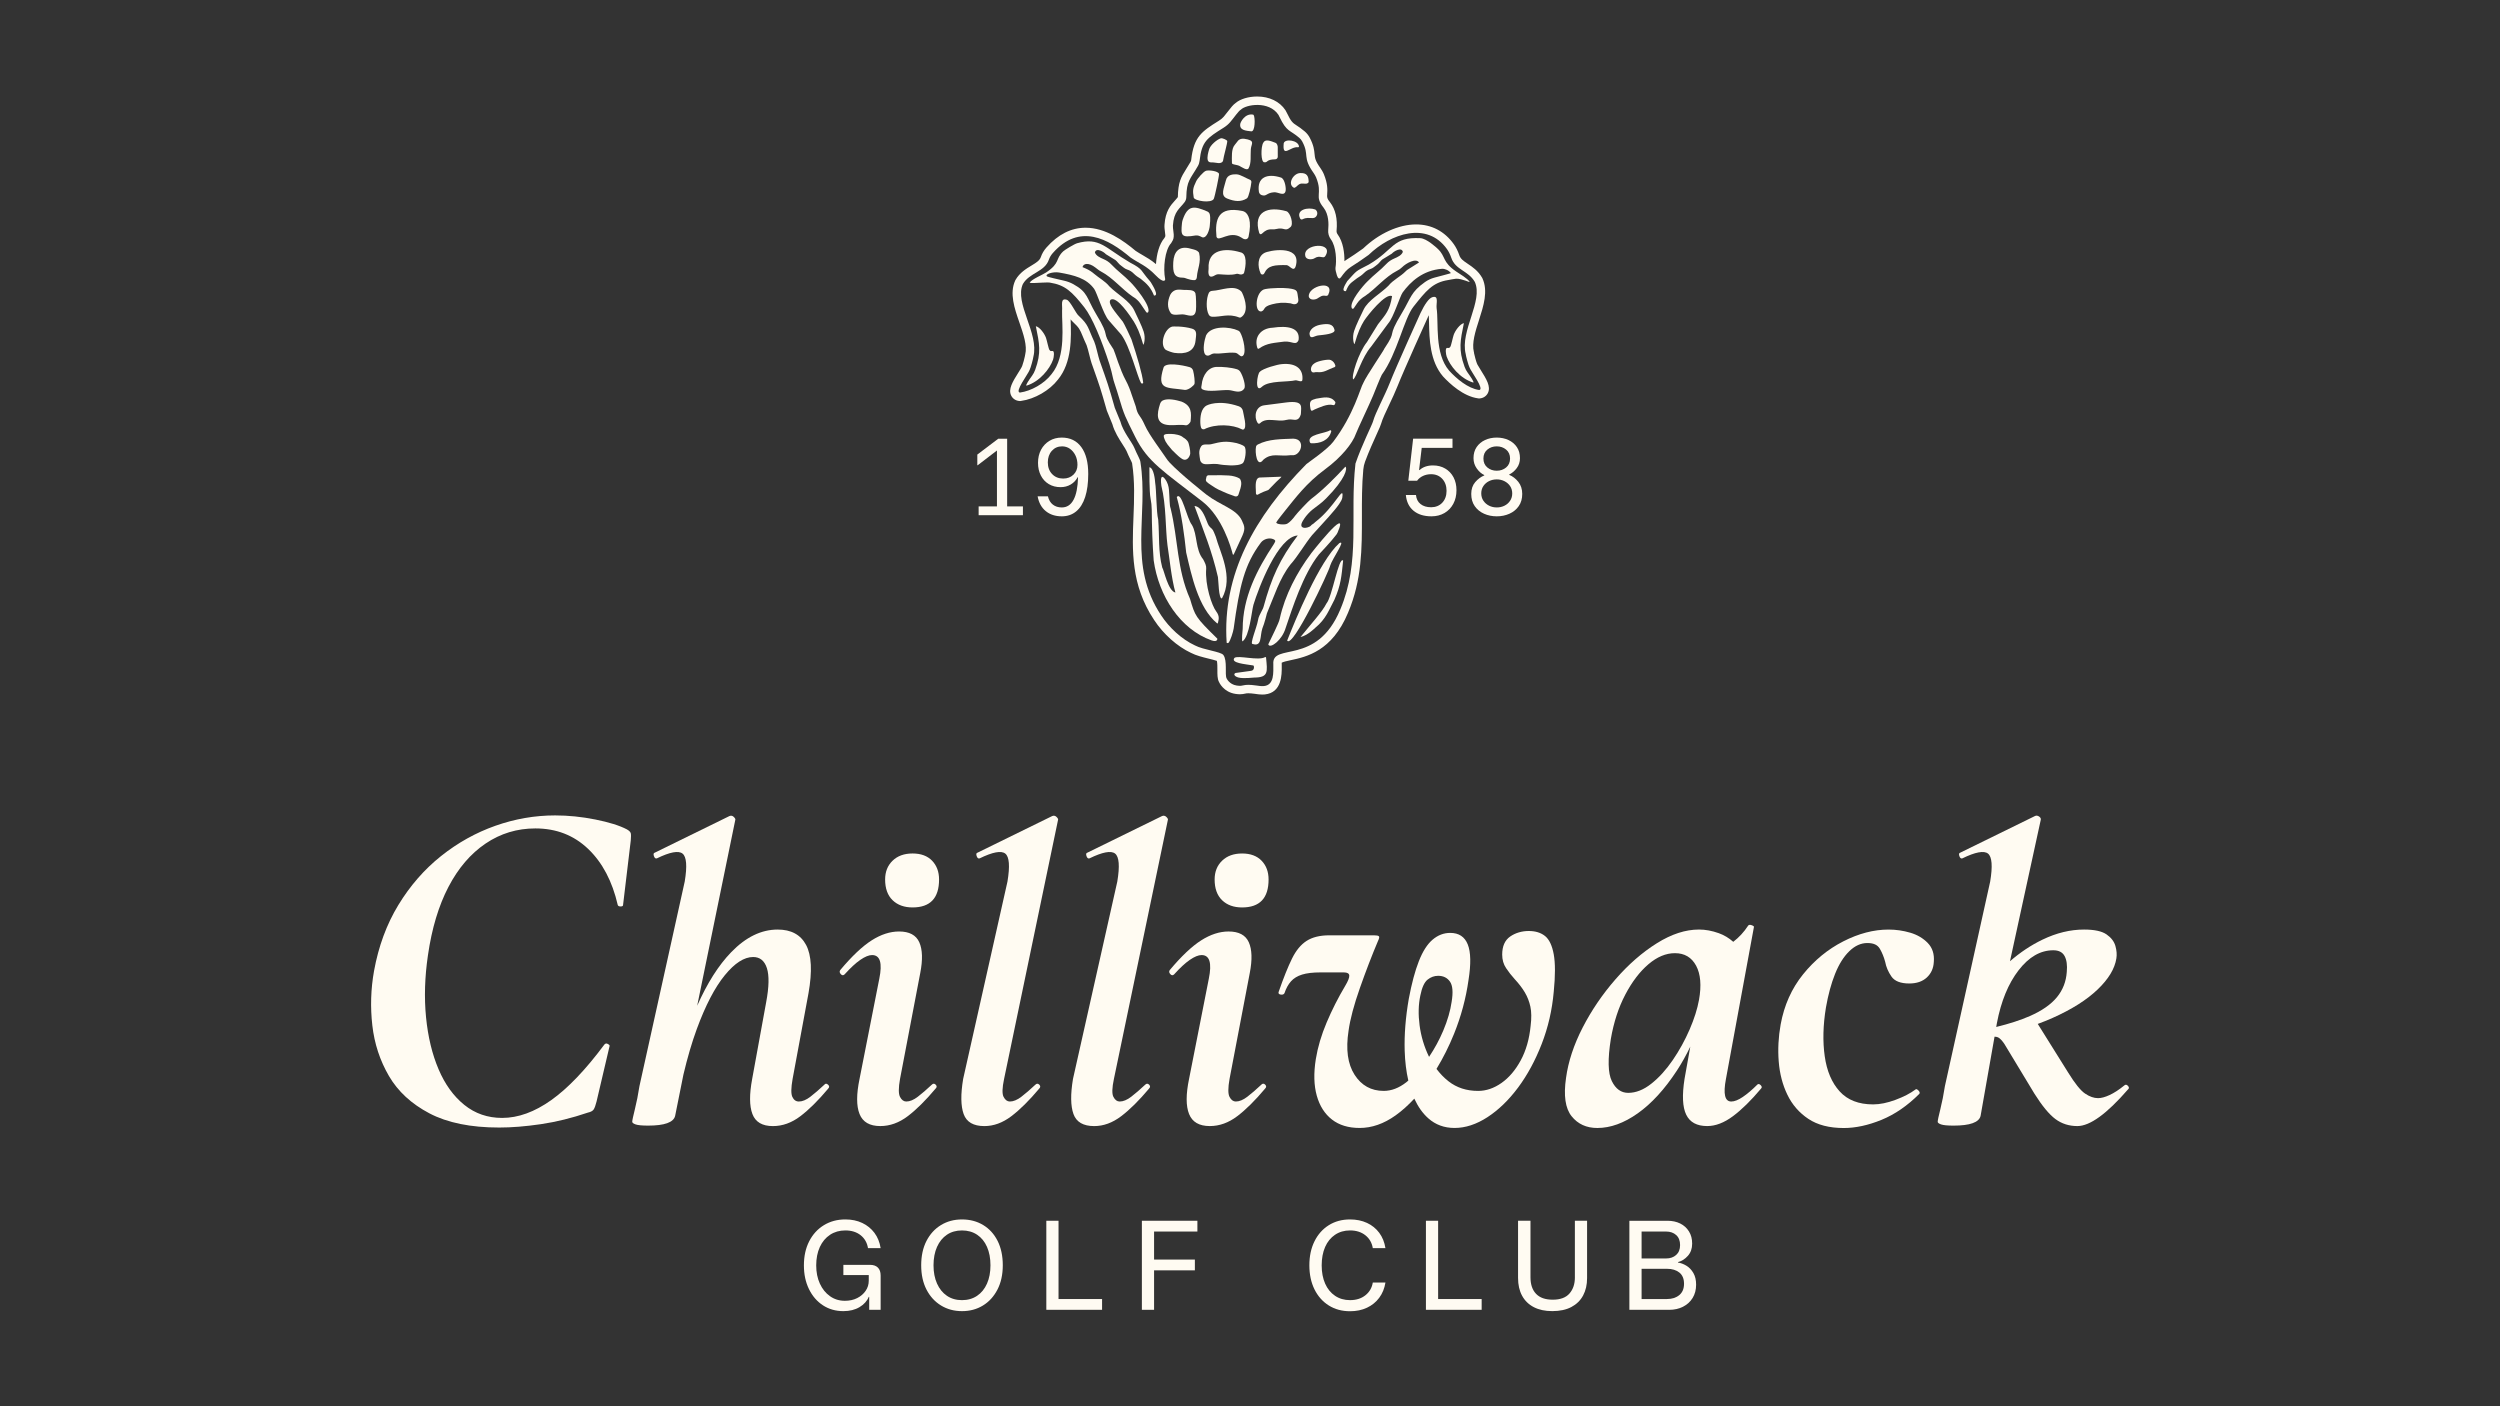 <?xml version="1.0" encoding="UTF-8" standalone="no"?> <svg xmlns:inkscape="http://www.inkscape.org/namespaces/inkscape" xmlns:sodipodi="http://sodipodi.sourceforge.net/DTD/sodipodi-0.dtd" xmlns="http://www.w3.org/2000/svg" xmlns:svg="http://www.w3.org/2000/svg" id="Layer_1" data-name="Layer 1" viewBox="0 0 1920 1080" version="1.1" sodipodi:docname="Chilliwack-full-logo-1958-ivory.svg" inkscape:version="1.3.2 (091e20e, 2023-11-25, custom)"><rect x="0" y="0" width="1920" height="1080" fill="#333333" stroke="none"/><defs id="defs18"></defs><g id="g13" style="fill:#fffbf2;fill-opacity:1"><path d="M481.46,636.96c-5.68-2.96-13.75-5.48-24.23-7.58-10.49-2.09-20.78-3.14-30.89-3.14-15.54,0-30.83,2.65-45.87,7.95-15.05,5.31-28.98,13.08-41.8,23.31-12.82,10.24-23.74,22.75-32.74,37.55-9,14.8-15.23,31.69-18.68,50.68-2.47,13.81-2.9,27.75-1.3,41.8,1.6,14.06,5.86,27.01,12.76,38.84,6.9,11.84,17.26,21.4,31.07,28.67,13.81,7.27,31.69,10.91,53.64,10.91,9.62,0,20.28-.87,32-2.59,11.71-1.73,23.73-4.68,36.07-8.88,2.22-.49,3.7-1.29,4.44-2.4.74-1.11,1.48-3.14,2.22-6.1l9.99-42.54c.24-.49-.19-1.05-1.29-1.67-1.11-.61-2.04-.43-2.78.56-14.31,19.24-27.87,33.42-40.69,42.54-12.83,9.13-25.4,13.69-37.73,13.69-11.1,0-20.78-3.33-29.04-9.99-8.27-6.66-14.86-15.78-19.79-27.38-4.94-11.59-8.14-24.91-9.62-39.95-1.48-15.04-.99-30.95,1.48-47.72,2.96-20.47,8.2-37.92,15.72-52.35,7.52-14.43,17.02-25.52,28.49-33.29,11.47-7.77,24.23-11.65,38.29-11.65,16.03,0,29.53,5.24,40.51,15.72,10.97,10.49,18.55,24.85,22.75,43.1.24.74.98,1.11,2.22,1.11s1.85-.37,1.85-1.11l5.92-49.57c.24-2.71.24-4.56,0-5.55-.25-.98-1.24-1.97-2.96-2.96Z" id="path2" style="fill:#fffbf2;fill-opacity:1"></path><path d="M636.1,835.98c.98-.98.93-1.97-.18-2.96-1.11-.98-2.03-.98-2.78,0-3.95,3.7-7.53,6.79-10.73,9.25-3.21,2.47-6.17,3.7-8.88,3.7-2.22,0-3.88-1.17-4.99-3.52-1.11-2.34-1.05-6.96.19-13.87l12.21-65.85c2.96-16.77,2.34-29.1-1.85-36.99-4.2-7.89-11.47-11.84-21.83-11.84-12.58,0-24.48,5.8-35.7,17.39-9.73,10.05-18.43,23.77-26.12,41.14l29.27-142.76c.24-.49-.13-1.23-1.11-2.22-.99-.98-2.1-1.23-3.33-.74l-57.34,28.12c-.99.25-1.24,1.11-.74,2.59.49,1.48,1.23,2.1,2.22,1.85,10.11-4.93,16.7-6.16,19.79-3.7,3.08,2.47,3.64,9.62,1.67,21.46l-34.77,157.11c-.99,6.42-2.16,12.34-3.51,17.76-1.36,5.43-2.03,8.64-2.03,9.62,0,.74.86,1.42,2.59,2.03,1.72.61,4.93.92,9.62.92,12.58,0,19.48-2.47,20.72-7.4l6.38-31.78c3.07-12.98,6.48-24.68,10.27-34.99,6.66-18.13,13.81-31.87,21.46-41.25,7.64-9.37,14.92-14.06,21.83-14.06,5.18,0,8.69,2.84,10.54,8.51,1.85,5.68,1.67,14.43-.56,26.27l-10.73,58.82c-2.22,11.84-2.16,20.84.19,27,2.34,6.16,7.58,9.25,15.72,9.25,7.4,0,14.43-2.53,21.08-7.58,6.66-5.05,13.81-12.14,21.46-21.27Z" id="path3" style="fill:#fffbf2;fill-opacity:1"></path><path d="M718.61,835.98c.98-.98.98-1.97,0-2.96-.99-.98-1.98-.98-2.96,0-3.95,3.7-7.53,6.79-10.73,9.25-3.21,2.47-6.17,3.7-8.88,3.7-1.98,0-3.58-1.17-4.81-3.52-1.24-2.34-1.24-6.96,0-13.87l15.54-81.39c1.97-10.11,1.72-17.94-.74-23.49-2.47-5.55-7.65-8.32-15.54-8.32-6.91,0-13.94,2.28-21.09,6.84-7.16,4.57-15.17,12.15-24.05,22.75-.74.99-.62,2.03.37,3.14.98,1.11,1.97,1.17,2.96.18,4.44-4.93,8.45-8.63,12.02-11.1,3.57-2.46,6.6-3.7,9.06-3.7,6.16,0,8.01,6.05,5.55,18.13l-15.17,76.95c-2.47,11.84-2.47,20.84,0,27,2.46,6.16,7.77,9.25,15.91,9.25,7.4,0,14.43-2.53,21.09-7.58,6.66-5.05,13.81-12.14,21.46-21.27Z" id="path4" style="fill:#fffbf2;fill-opacity:1"></path><path d="M700.85,696.91c13.56,0,20.35-7.15,20.35-21.46,0-5.92-1.79-10.73-5.36-14.43-3.58-3.7-8.57-5.55-14.98-5.55s-11.53,1.85-15.35,5.55c-3.83,3.7-5.73,8.51-5.73,14.43,0,6.91,1.91,12.21,5.73,15.91,3.82,3.7,8.94,5.55,15.35,5.55Z" id="path5" style="fill:#fffbf2;fill-opacity:1"></path><path d="M798.16,833.02c-.99-.98-1.98-.98-2.96,0-3.95,3.7-7.53,6.79-10.73,9.25-3.21,2.47-6.17,3.7-8.88,3.7-1.98,0-3.58-1.17-4.81-3.52-1.24-2.34-1.11-6.96.37-13.87l41.43-198.91c.24-.49-.13-1.23-1.11-2.22-.99-.98-2.1-1.23-3.33-.74l-57.34,28.12c-.99.25-1.24,1.11-.74,2.59.49,1.48,1.23,2.1,2.22,1.85,10.11-4.93,16.7-6.16,19.79-3.7,3.08,2.47,3.64,9.62,1.67,21.46l-34.03,151.56c-1.98,11.84-1.85,20.84.37,27,2.22,6.16,7.52,9.25,15.91,9.25,7.15,0,14.06-2.53,20.72-7.58,6.66-5.05,13.81-12.14,21.46-21.27.98-.98.98-1.97,0-2.96Z" id="path6" style="fill:#fffbf2;fill-opacity:1"></path><path d="M882.51,835.98c.98-.98.98-1.97,0-2.96-.99-.98-1.98-.98-2.96,0-3.95,3.7-7.53,6.79-10.73,9.25-3.21,2.47-6.17,3.7-8.88,3.7-1.98,0-3.58-1.17-4.81-3.52-1.24-2.34-1.11-6.96.37-13.87l41.43-198.91c.24-.49-.13-1.23-1.11-2.22-.99-.98-2.1-1.23-3.33-.74l-57.34,28.12c-.99.25-1.24,1.11-.74,2.59.49,1.48,1.23,2.1,2.22,1.85,10.11-4.93,16.7-6.16,19.79-3.7,3.08,2.47,3.64,9.62,1.67,21.46l-34.03,151.56c-1.98,11.84-1.85,20.84.37,27,2.22,6.16,7.52,9.25,15.91,9.25,7.15,0,14.06-2.53,20.72-7.58,6.66-5.05,13.81-12.14,21.46-21.27Z" id="path7" style="fill:#fffbf2;fill-opacity:1"></path><path d="M968.72,833.02c-3.95,3.7-7.53,6.79-10.73,9.25-3.21,2.47-6.17,3.7-8.88,3.7-1.98,0-3.58-1.17-4.81-3.52-1.24-2.34-1.24-6.96,0-13.87l15.54-81.39c1.97-10.11,1.72-17.94-.74-23.49-2.47-5.55-7.65-8.32-15.54-8.32-6.91,0-13.94,2.28-21.09,6.84-7.16,4.57-15.17,12.15-24.05,22.75-.74.99-.62,2.03.37,3.14.98,1.11,1.97,1.17,2.96.18,4.44-4.93,8.45-8.63,12.02-11.1,3.57-2.46,6.6-3.7,9.06-3.7,6.16,0,8.01,6.05,5.55,18.13l-15.17,76.95c-2.47,11.84-2.47,20.84,0,27,2.46,6.16,7.77,9.25,15.91,9.25,7.4,0,14.43-2.53,21.09-7.58,6.66-5.05,13.81-12.14,21.46-21.27.98-.98.98-1.97,0-2.96-.99-.98-1.98-.98-2.96,0Z" id="path8" style="fill:#fffbf2;fill-opacity:1"></path><path d="M953.92,655.48c-6.42,0-11.53,1.85-15.35,5.55-3.83,3.7-5.73,8.51-5.73,14.43,0,6.91,1.91,12.21,5.73,15.91,3.82,3.7,8.94,5.55,15.35,5.55,13.56,0,20.35-7.15,20.35-21.46,0-5.92-1.79-10.73-5.36-14.43-3.58-3.7-8.57-5.55-14.98-5.55Z" id="path9" style="fill:#fffbf2;fill-opacity:1"></path><path d="M1165.9,835.24c7.15-9.62,13.19-20.77,18.13-33.48,4.93-12.7,8.01-26.08,9.25-40.14,1.23-12.33,1.23-21.88,0-28.67-1.24-6.78-3.46-11.47-6.66-14.06-3.21-2.59-7.4-3.88-12.58-3.88s-10.17,1.42-14.24,4.25c-4.07,2.84-6.11,7.46-6.11,13.87,0,3.95.98,7.4,2.96,10.36,1.97,2.96,4.19,5.8,6.66,8.51,3.2,3.46,5.79,6.84,7.77,10.17,1.97,3.33,3.39,6.97,4.25,10.91.86,3.95.92,8.88.19,14.8-.99,10.12-3.52,18.93-7.58,26.45-4.07,7.53-9,13.32-14.8,17.39-5.8,4.07-11.78,6.1-17.94,6.1-8.88,0-16.46-2.46-22.75-7.4-3.49-2.73-6.53-5.93-9.22-9.5,5.08-8.36,9.59-17.32,13.48-26.94,5.42-13.44,9.12-27.19,11.1-41.25,1.97-12.33,1.79-21.46-.56-27.38-2.35-5.92-6.84-8.88-13.5-8.88-4.94,0-9.43,1.73-13.5,5.18-4.07,3.46-7.58,8.94-10.54,16.46-2.96,7.53-5.55,17.2-7.77,29.04-2.47,14.31-3.51,27.56-3.14,39.77.26,8.51,1.22,16.12,2.79,22.95-.5.42-.99.88-1.5,1.28-5.68,4.44-11.47,6.66-17.39,6.66-9.62,0-17.08-4.13-22.38-12.39-5.31-8.26-6.84-19.54-4.62-33.85,1.23-8.88,4.13-19.79,8.69-32.74,4.56-12.95,9.18-24.97,13.87-36.07.98-1.97,1.23-3.2.74-3.7-.5-.49-1.73-.74-3.7-.74h-34.4c-7.16,0-12.95,1.42-17.39,4.25-4.44,2.84-8.2,7.4-11.28,13.69-3.09,6.29-6.47,14.74-10.17,25.34-.5,1.24,0,1.98,1.48,2.22,1.48.25,2.46-.12,2.96-1.11,1.23-3.7,2.9-6.72,4.99-9.06,2.09-2.34,4.93-4.07,8.51-5.18,3.57-1.11,8.32-1.67,14.24-1.67h17.76c2.71,0,4.13.8,4.25,2.4.12,1.61-.93,4.25-3.14,7.95-5.43,9.13-10.17,18.5-14.24,28.12-4.07,9.62-6.84,18.99-8.32,28.11-1.73,10.86-1.48,20.22.74,28.11,2.22,7.9,6.11,14,11.65,18.31,5.55,4.31,12.63,6.47,21.27,6.47,9.37,0,18.56-3.21,27.56-9.62,5.01-3.56,9.8-7.91,14.43-12.89,2.83,6.19,6.39,11.26,10.73,15.11,5.55,4.93,12.27,7.4,20.16,7.4,8.38,0,16.83-2.78,25.34-8.32,8.51-5.55,16.33-13.13,23.49-22.75ZM1090.81,764.59c1.23-6.16,3.08-10.23,5.55-12.21,2.46-1.97,5.18-2.96,8.14-2.96,3.94,0,6.97,1.48,9.06,4.44,2.09,2.96,2.53,8.14,1.3,15.54-.99,6.91-3.14,14.31-6.47,22.2-2.97,7.04-6.62,13.72-10.86,20.07-.02-.03-.04-.06-.05-.09-3.7-7.64-6.11-15.66-7.22-24.05-1.11-8.38-.92-16.03.56-22.94Z" id="path10" style="fill:#fffbf2;fill-opacity:1"></path><path d="M1349.59,833.02c-3.95,3.95-7.65,7.09-11.1,9.43-3.46,2.35-6.42,3.52-8.88,3.52-4.94,0-6.29-5.79-4.07-17.39l21.46-116.53c.24-.49-.31-.98-1.67-1.48-1.36-.49-2.28-.37-2.78.37-3.15,4.85-6.96,8.96-11.41,12.38-3.29-2.92-6.99-5.16-11.15-6.65-5.18-1.85-10.24-2.78-15.17-2.78-10.36,0-21.15,3.51-32.37,10.54-11.23,7.03-21.83,16.28-31.81,27.75-9.99,11.47-18.38,23.8-25.16,36.99-6.79,13.2-11.04,26.08-12.76,38.66-1.98,13.57-.56,23.37,4.25,29.41,4.81,6.04,11.4,9.06,19.79,9.06,10.11,0,20.47-3.76,31.08-11.28,10.6-7.52,20.59-18.43,29.97-32.74,3.72-5.68,7.16-11.85,10.34-18.47l-4.42,24.76c-1.98,12.58-1.54,21.77,1.3,27.56,2.83,5.79,8.2,8.69,16.09,8.69,6.41,0,13.01-2.53,19.79-7.58,6.78-5.05,13.99-12.14,21.64-21.27.74-.74.61-1.6-.37-2.59-.99-.98-1.85-1.11-2.59-.37ZM1304.83,767.92c-1.24,6.91-3.64,14.49-7.21,22.75-3.58,8.27-7.89,16.09-12.95,23.49-5.06,7.4-10.54,13.45-16.46,18.13-5.92,4.69-11.84,7.03-17.76,7.03-5.43,0-9.62-3.02-12.58-9.06-2.96-6.04-3.21-16.83-.74-32.37,2.22-12.82,5.92-24.17,11.1-34.03,5.18-9.86,11.1-17.63,17.76-23.31,6.66-5.67,13.44-8.51,20.35-8.51,7.4,0,12.82,3.21,16.28,9.62,3.45,6.42,4.19,15.17,2.22,26.27Z" id="path11" style="fill:#fffbf2;fill-opacity:1"></path><path d="M1467.05,716.31c-5.43-1.6-10.98-2.4-16.65-2.4-11.35,0-22.94,3.02-34.77,9.06-11.84,6.05-22.14,14.49-30.89,25.34-8.76,10.86-14.49,23.68-17.2,38.47-1.73,9.62-2.22,19.11-1.48,28.48.74,9.38,2.96,17.89,6.66,25.53,3.7,7.65,9.06,13.81,16.09,18.5,7.03,4.68,16.09,7.03,27.19,7.03,9.12,0,18.8-2.1,29.04-6.29,10.23-4.19,19.91-10.85,29.04-19.98.49-.74.24-1.6-.74-2.59-.99-.98-1.73-1.23-2.22-.74-3.95,2.96-9.06,5.61-15.35,7.95-6.29,2.35-12.02,3.51-17.2,3.51-11.1,0-19.67-3.33-25.71-9.99-6.05-6.66-9.87-15.66-11.47-27.01-1.61-11.34-1.3-23.8.92-37.36,1.72-9.86,4.07-18.5,7.03-25.89,2.96-7.4,6.59-13.19,10.91-17.39,4.31-4.19,8.94-6.29,13.87-6.29s7.89,1.48,9.62,4.44c1.72,2.96,3.08,6.29,4.07,9.99.74,3.95,2.34,7.71,4.81,11.28,2.46,3.58,7.03,5.36,13.69,5.36,5.67,0,10.17-1.54,13.5-4.62,3.33-3.08,5.12-7.09,5.36-12.02.49-5.92-1.05-10.73-4.62-14.43-3.58-3.7-8.08-6.35-13.5-7.95Z" id="path12" style="fill:#fffbf2;fill-opacity:1"></path><path d="M1634.26,833.95c-.99-1.11-1.98-1.17-2.96-.19-3.95,3.21-7.65,5.61-11.1,7.21-3.46,1.61-6.42,2.41-8.88,2.41-3.21,0-6.54-1.17-9.99-3.52-3.46-2.34-7.77-7.7-12.95-16.09l-23.38-37.4c3.96-1.45,7.75-2.98,11.35-4.58,14.67-6.53,26.2-13.81,34.59-21.83,8.38-8.01,13.19-15.96,14.43-23.86.49-2.96.24-6.16-.74-9.62-.99-3.45-3.27-6.41-6.84-8.88-3.58-2.46-9.31-3.7-17.2-3.7-10.61,0-21.27,2.59-32,7.77-8.92,4.3-17.2,9.87-24.92,16.56l23.63-108.56c.24-.98-.19-1.85-1.3-2.59-1.11-.74-2.16-.86-3.14-.37l-57.34,28.12c-.99.25-1.24,1.11-.74,2.59.49,1.48,1.23,2.1,2.22,1.85,10.11-4.93,16.7-6.16,19.79-3.7,3.08,2.47,3.64,9.62,1.67,21.46l-34.77,157.11c-.99,6.42-2.16,12.34-3.51,17.76-1.36,5.43-2.03,8.64-2.03,9.62,0,.74.86,1.42,2.59,2.03,1.72.61,4.93.92,9.62.92,12.58,0,19.48-2.47,20.72-7.4l10.73-60.91c.92.04,1.75.16,2.4.42,2.09.87,4.37,3.51,6.84,7.95l21.46,35.51c5.92,9.38,11.28,15.85,16.09,19.42,4.81,3.57,10.42,5.36,16.83,5.36,9.62,0,22.57-9.37,38.84-28.12.98-.74.98-1.66,0-2.77ZM1550.29,745.16c7.89-10.23,16.77-15.35,26.63-15.35,4.19,0,7.09,1.48,8.69,4.44,1.6,2.96,2.15,7.03,1.67,12.21-.5,7.4-3.02,13.87-7.58,19.42-4.57,5.55-11.47,10.36-20.72,14.43-7.12,3.13-15.77,5.93-25.88,8.4l.53-3.04c3.2-16.77,8.75-30.27,16.65-40.51Z" id="path13" style="fill:#fffbf2;fill-opacity:1"></path></g><g id="g18" style="fill:#fffbf2;fill-opacity:1"><path d="M637.48,948.31c3.38-2.22,7.29-3.34,11.74-3.34,4.73,0,8.64,1.22,11.74,3.67,3.09,2.45,4.98,5.76,5.66,9.92h9.71c-.73-4.56-2.32-8.47-4.77-11.74-2.45-3.26-5.57-5.8-9.37-7.6-3.8-1.8-8.12-2.7-12.96-2.7-6.19,0-11.69,1.48-16.51,4.43-4.81,2.95-8.57,7.08-11.27,12.37-2.7,5.29-4.05,11.43-4.05,18.41s1.29,12.96,3.88,18.28c2.59,5.32,6.16,9.47,10.72,12.46,4.56,2.98,9.79,4.48,15.71,4.48,4.84,0,8.98-1.03,12.41-3.08,3.43-2.05,5.8-4.69,7.09-7.9h.34v9.96h8.78v-26.34c0-2.65-.7-4.67-2.11-6.08-1.41-1.41-3.43-2.11-6.08-2.11h-20.43v7.85h19.5v4.31c0,2.87-.8,5.47-2.41,7.81-1.6,2.34-3.77,4.19-6.5,5.57-2.73,1.38-5.87,2.07-9.41,2.07-4.34,0-8.16-1.18-11.48-3.55-3.32-2.36-5.91-5.59-7.77-9.67-1.86-4.08-2.79-8.74-2.79-13.97s.93-10.12,2.79-14.14c1.86-4.02,4.47-7.15,7.85-9.37Z" id="path14" style="fill:#fffbf2;fill-opacity:1"></path><path d="M755.02,940.79c-4.73-2.84-10.13-4.26-16.21-4.26s-11.4,1.44-16.13,4.31c-4.73,2.87-8.44,6.94-11.15,12.2-2.7,5.26-4.05,11.5-4.05,18.7s1.35,13.35,4.05,18.62c2.7,5.26,6.42,9.34,11.15,12.24,4.73,2.9,10.1,4.35,16.13,4.35s11.39-1.44,16.08-4.31c4.7-2.87,8.41-6.95,11.15-12.24,2.73-5.29,4.1-11.51,4.1-18.66s-1.34-13.52-4.01-18.79c-2.67-5.26-6.38-9.32-11.1-12.16ZM758.02,985.8c-1.77,4.02-4.31,7.15-7.6,9.37-3.29,2.23-7.16,3.34-11.61,3.34s-8.3-1.11-11.57-3.34c-3.27-2.22-5.8-5.35-7.6-9.37s-2.7-8.71-2.7-14.06.9-10.12,2.7-14.14c1.8-4.02,4.33-7.13,7.6-9.33,3.26-2.2,7.12-3.29,11.57-3.29s8.32,1.1,11.61,3.29c3.29,2.19,5.83,5.31,7.6,9.33,1.77,4.02,2.66,8.74,2.66,14.14s-.89,10.03-2.66,14.06Z" id="path15" style="fill:#fffbf2;fill-opacity:1"></path><polygon points="812.95 937.54 803.58 937.54 803.58 1005.93 846.39 1005.93 846.39 997.66 812.95 997.66 812.95 937.54" id="polygon15" style="fill:#fffbf2;fill-opacity:1"></polygon><polygon points="876.96 1005.93 886.33 1005.93 886.33 975.62 917.66 975.62 917.66 967.35 886.33 967.35 886.33 945.82 919.6 945.82 919.6 937.54 876.96 937.54 876.96 1005.93" id="polygon16" style="fill:#fffbf2;fill-opacity:1"></polygon><path d="M1025.31,948.31c3.29-2.22,7.13-3.34,11.52-3.34,4.73,0,8.65,1.24,11.78,3.72,3.12,2.48,5.02,5.77,5.7,9.88h9.71c-.73-4.56-2.32-8.49-4.77-11.78-2.45-3.29-5.59-5.83-9.41-7.6-3.83-1.77-8.16-2.66-13-2.66-6.19,0-11.64,1.48-16.34,4.43-4.7,2.95-8.36,7.08-10.98,12.37-2.62,5.29-3.93,11.43-3.93,18.41s1.31,13.2,3.93,18.49c2.62,5.29,6.27,9.41,10.98,12.37,4.7,2.96,10.15,4.43,16.34,4.43,4.84,0,9.18-.9,13-2.7,3.83-1.8,6.97-4.35,9.41-7.64,2.45-3.29,4.04-7.19,4.77-11.69h-9.71c-.67,4.05-2.58,7.32-5.7,9.79-3.12,2.48-7.05,3.72-11.78,3.72-4.39,0-8.23-1.11-11.52-3.34-3.29-2.22-5.83-5.33-7.6-9.33-1.77-4-2.66-8.67-2.66-14.02s.89-10.19,2.66-14.19c1.77-3.99,4.31-7.11,7.6-9.33Z" id="path16" style="fill:#fffbf2;fill-opacity:1"></path><polygon points="1104.48 937.54 1095.11 937.54 1095.11 1005.93 1137.91 1005.93 1137.91 997.66 1104.48 997.66 1104.48 937.54" id="polygon17" style="fill:#fffbf2;fill-opacity:1"></polygon><path d="M1209.52,981.02c0,5.07-1.38,9.19-4.14,12.37-2.76,3.18-7.04,4.77-12.83,4.77s-9.96-1.49-12.83-4.48c-2.87-2.98-4.31-7.23-4.31-12.75v-43.4h-9.54v43.91c0,5.35,1.04,9.92,3.12,13.72,2.08,3.8,5.08,6.71,8.99,8.74,3.91,2.03,8.63,3.04,14.14,3.04,5.85,0,10.76-1.06,14.73-3.17,3.97-2.11,6.97-5.06,8.99-8.86,2.03-3.8,3.04-8.23,3.04-13.3v-44.08h-9.37v43.48Z" id="path17" style="fill:#fffbf2;fill-opacity:1"></path><path d="M1295.19,972.08c-2.14-1.3-4.31-2.11-6.5-2.45v-.34c2.87-.73,5.4-2.34,7.6-4.81,2.2-2.48,3.29-5.6,3.29-9.37s-.82-6.73-2.45-9.37c-1.63-2.65-3.87-4.67-6.71-6.08-2.84-1.41-6.09-2.11-9.75-2.11h-29.3v68.39h30.65c3.88,0,7.39-.79,10.51-2.36,3.12-1.58,5.59-3.81,7.39-6.71,1.8-2.9,2.7-6.32,2.7-10.26,0-3.55-.7-6.53-2.11-8.95-1.41-2.42-3.18-4.28-5.32-5.57ZM1260.74,945.82h18.83c3.15,0,5.73.9,7.73,2.7,2,1.8,3,4.36,3,7.68s-1,5.8-3,7.6c-2,1.8-4.58,2.7-7.73,2.7h-18.83v-20.69ZM1289.7,994.62c-2.42,2.03-5.57,3.04-9.46,3.04h-19.5v-23.22h19.59c3.88,0,7.02.96,9.41,2.87,2.39,1.91,3.59,4.79,3.59,8.61s-1.21,6.67-3.63,8.7Z" id="path18" style="fill:#fffbf2;fill-opacity:1"></path></g><g id="g2" transform="matrix(0.465,0,0,0.465,736.63,52.666)"><path d="M 32.18,737.64 V 723.13 H 62.43 V 630.8 L 30.62,655.13 H 30 v -17.62 l 34.62,-26.2 h 14.66 v 111.82 h 26.05 v 14.51 H 32.18 Z" style="fill:#fffbf2" id="path1-5"></path><path d="m 169.51,739.51 c -10.6,0 -19.42,-2.86 -26.43,-8.58 -7.02,-5.72 -11.52,-13.88 -13.49,-24.48 h 17 c 1.45,6.03 4.18,10.61 8.19,13.72 4,3.12 8.92,4.68 14.74,4.68 8.42,0 14.9,-4.21 19.42,-12.63 4.52,-8.42 6.99,-20.84 7.41,-37.27 h -0.62 c -2.7,5.09 -6.53,9.1 -11.46,12.01 -4.94,2.91 -10.53,4.37 -16.76,4.37 -7.38,0 -13.88,-1.69 -19.49,-5.07 -5.61,-3.38 -9.98,-8.11 -13.1,-14.19 -3.12,-6.08 -4.68,-13.07 -4.68,-20.97 0,-7.9 1.66,-15.29 4.99,-21.52 3.33,-6.24 7.95,-11.15 13.88,-14.74 5.93,-3.58 12.68,-5.38 20.27,-5.38 13.93,0 24.72,5.23 32.36,15.67 7.64,10.45 11.46,25.24 11.46,44.37 0,14.97 -1.69,27.68 -5.07,38.13 -3.38,10.45 -8.34,18.38 -14.89,23.78 -6.55,5.41 -14.45,8.11 -23.71,8.11 z m 2.34,-62.38 c 6.86,0 12.5,-2.13 16.92,-6.39 4.42,-4.26 6.63,-9.67 6.63,-16.22 0,-5.82 -1.12,-11.02 -3.35,-15.6 -2.24,-4.57 -5.25,-8.21 -9.04,-10.92 -3.8,-2.7 -8.14,-4.05 -13.02,-4.05 -6.86,0 -12.5,2.47 -16.92,7.41 -4.42,4.94 -6.63,11.31 -6.63,19.1 0,7.79 2.36,14.33 7.1,19.26 4.73,4.94 10.84,7.41 18.32,7.41 z" style="fill:#fffbf2" id="path2-0"></path></g><g id="g4" transform="matrix(0.465,0,0,0.465,736.63,52.666)"><path d="m 780.04,739.51 c -12.27,0 -22.12,-3.07 -29.55,-9.2 -7.43,-6.13 -11.67,-14.82 -12.71,-26.05 h 16.69 c 0.62,6.45 3.14,11.44 7.56,14.97 4.42,3.54 10.27,5.3 17.55,5.3 7.28,0 13.72,-2.52 18.4,-7.56 4.68,-5.04 7.02,-11.56 7.02,-19.57 0,-8.01 -2.37,-14.71 -7.1,-19.81 -4.73,-5.09 -10.89,-7.64 -18.48,-7.64 -4.89,0 -9.36,0.96 -13.41,2.88 -4.06,1.93 -7.28,4.55 -9.67,7.88 h -14.5 l 7.95,-69.4 h 65.03 v 15.13 h -50.84 l -4.37,36.65 h 0.78 c 2.7,-2.49 5.93,-4.39 9.67,-5.69 3.74,-1.3 7.9,-1.95 12.48,-1.95 7.69,0 14.48,1.74 20.35,5.23 5.87,3.48 10.42,8.29 13.65,14.42 3.22,6.14 4.84,13.21 4.84,21.21 0,8.53 -1.74,16.04 -5.23,22.53 -3.48,6.5 -8.34,11.57 -14.58,15.21 -6.24,3.64 -13.41,5.46 -21.52,5.46 z" style="fill:#fffbf2" id="path3-2"></path><path d="m 887.89,739.51 c -7.59,0 -14.58,-1.43 -20.98,-4.29 -6.39,-2.86 -11.52,-7.04 -15.36,-12.55 -3.85,-5.51 -5.77,-12.22 -5.77,-20.12 0,-7.9 2.18,-14.4 6.55,-19.49 4.37,-5.1 9.36,-8.79 14.97,-11.08 v -0.62 c -4.78,-2.29 -8.94,-5.95 -12.48,-10.99 -3.54,-5.04 -5.3,-10.68 -5.3,-16.92 0,-7.17 1.72,-13.28 5.15,-18.32 3.43,-5.04 8.06,-8.92 13.88,-11.62 5.82,-2.7 12.27,-4.06 19.34,-4.06 7.07,0 13.65,1.36 19.42,4.06 5.77,2.7 10.37,6.58 13.8,11.62 3.43,5.04 5.15,11.15 5.15,18.32 0,6.24 -1.77,11.73 -5.3,16.45 -3.54,4.73 -7.7,8.24 -12.48,10.53 v 0.62 c 5.72,2.29 10.74,6.14 15.05,11.54 4.31,5.41 6.47,12.06 6.47,19.96 0,7.9 -1.93,14.61 -5.77,20.12 -3.85,5.51 -8.97,9.7 -15.36,12.55 -6.39,2.86 -13.39,4.29 -20.98,4.29 z m 0,-14.66 c 4.57,0 8.78,-0.93 12.63,-2.81 3.84,-1.87 6.96,-4.57 9.36,-8.11 2.39,-3.54 3.59,-7.59 3.59,-12.17 0,-4.58 -1.2,-8.89 -3.59,-12.32 -2.39,-3.43 -5.51,-6.1 -9.36,-8.03 -3.85,-1.93 -8.06,-2.89 -12.63,-2.89 -4.57,0 -8.79,0.94 -12.63,2.81 -3.85,1.87 -6.97,4.55 -9.36,8.03 -2.39,3.49 -3.59,7.56 -3.59,12.24 0,4.68 1.2,8.76 3.59,12.24 2.39,3.49 5.51,6.19 9.36,8.11 3.84,1.93 8.06,2.88 12.63,2.88 z m 0,-60.66 c 6.03,0 11.2,-1.79 15.52,-5.38 4.31,-3.59 6.47,-8.5 6.47,-14.74 0,-6.24 -2.16,-11.15 -6.47,-14.74 -4.32,-3.59 -9.49,-5.38 -15.52,-5.38 -6.03,0 -11.2,1.79 -15.52,5.38 -4.32,3.59 -6.47,8.5 -6.47,14.74 0,6.24 2.16,11.15 6.47,14.74 4.31,3.59 9.49,5.38 15.52,5.38 z" style="fill:#fffbf2" id="path4-0"></path></g><g id="g55" transform="matrix(0.465,0,0,0.465,736.63,52.666)"><path d="m 482.52,103.69 c 6.5,0.48 6.51,-22.62 3.93,-26.88 -0.27,-0.44 -0.77,-0.73 -1.28,-0.82 -13.47,-2.25 -20.97,13.11 -20.98,15.95 -1.24,10.43 10.44,10.7 18.33,11.75 z" style="fill:#fffbf2" id="path5-7"></path><path d="m 496.96,585.77 c 10.89,-10.8 28.54,-1.62 42.8,-5.37 3.13,-0.82 6.38,-1.17 9.59,-0.76 6.51,0.83 11.79,1.8 14.89,-8.21 0.24,-0.78 0.3,-1.62 0.28,-2.44 -0.2,-9.38 5.69,-21.29 -24.01,-17.6 l -36.48,4.72 c -14.28,1.69 -17.91,18.39 -10.95,29.23 0.79,1.44 2.73,1.61 3.87,0.43 z" style="fill:#fffbf2" id="path6-7"></path><path d="m 490.2,701.71 c -0.02,1.42 1.28,2.51 2.67,2.19 2.94,-1.65 8.24,-4.43 9.92,-4.9 2.27,-1.02 7.43,-2.5 8.23,-3.3 1.56,-1.56 11.97,-12.36 12.79,-13.13 6.38,-5.98 9.32,-8.42 8.02,-8.5 l -36.13,1.4 c -8.7,2.19 -5.17,20.02 -5.51,26.24 z" style="fill:#fffbf2" id="path7-0"></path><path d="m 547.2,638.55 c 0.94,-0.12 1.89,-0.07 2.82,0.03 14.34,1.54 23.52,-26.48 1.9,-27.34 -19.08,0.85 -40.69,0.26 -58.8,9.7 -1.39,0.73 -2.45,1.99 -2.8,3.53 -2.02,8.81 1.34,36.09 12.13,21.51 14.13,-12.04 25.73,-4.89 44.75,-7.43 z" style="fill:#fffbf2" id="path8-2"></path><path d="m 495.13,462.51 c 13.35,-9.64 26.37,-9.33 42.01,-11.61 12.67,-0.96 19.3,7.33 23.47,-2.57 2.93,-20.62 -18.35,-24.07 -42.85,-20.33 -19.41,0.82 -31.25,15.54 -25.19,33.6 0.36,1.07 1.65,1.57 2.57,0.91 z" style="fill:#fffbf2" id="path9-6"></path><path d="m 517.04,265.56 c 2.23,0.17 4.48,-0.03 6.65,-0.58 13.68,-3.49 14.48,5.18 23.31,-3.05 6.01,-4.02 0.24,-24.24 -6.44,-26.3 -29.84,-8.48 -55.79,-0.14 -44.94,36.02 4.34,7.09 6.07,-7.26 21.42,-6.09 z" style="fill:#fffbf2" id="path10-8"></path><path d="m 499.14,401.11 c 7.23,-2.66 1.38,-7.58 17.66,-11.79 9.31,-2.41 18.54,-3.49 30.35,-1.64 1.13,0.18 2.25,0.6 3.33,0.99 5.36,1.93 10.83,-1.02 9.59,-8.15 -2.38,-12.92 0.83,-15.42 -16.39,-17.57 -8.21,-1.02 -28.28,-0.71 -37.93,1.18 -16.22,2.23 -19.16,38.73 -6.61,36.99 z" style="fill:#fffbf2" id="path11-8"></path><path d="m 401.93,529.86 c 9.66,4.99 31.84,0.41 43.67,1.19 7.75,0.52 18.89,6.78 25.34,-2.63 2.83,-4.14 -2.05,-20.52 -6.68,-27.74 -1.25,-1.96 -3.2,-3.36 -5.42,-4.05 -10.2,-3.15 -23.89,-4.07 -32.29,-3.9 -14.59,-0.36 -24.5,13.03 -26.07,29.98 -0.39,2.71 -1.67,5.52 1.45,7.13 z" style="fill:#fffbf2" id="path12-0"></path><path d="m 453.54,158.23 c 3.31,1.05 6.62,1.09 9.35,2.51 4.39,2.27 12.65,8.32 15.09,4.03 4.92,-8.66 2.91,-20.68 3.76,-31.73 0.71,-9.18 8.59,-14.36 -11.5,-17.22 -9.77,-0.46 -10.44,5.36 -15.15,10.31 -5.76,6.69 -4.66,20.49 -4.55,29.64 0.06,1.85 1.45,1.96 3,2.46 z" style="fill:#fffbf2" id="path13-2"></path><path d="m 453.38,673.32 c -6.92,-2.35 -34.84,-1.67 -39.74,-1.61 -2.02,0.06 -2.59,-0.52 -4.52,1.26 -0.71,0.66 -1.07,3.53 -1.22,4 -1.54,4.76 0.99,6.1 8.39,11.11 10.47,7.22 14.83,8.54 20.03,10.89 10.62,4.81 10.26,3.99 17.02,6.67 2.95,1.71 6.9,1.59 8.03,-2.14 5.77,-15.97 5.29,-20.18 2.92,-25.06 -1.18,-2.51 -8.61,-4.65 -10.89,-5.11 z" style="fill:#fffbf2" id="path14-7"></path><path d="m 442.84,214.72 c 12.34,4.85 22.36,5.93 32.5,-0.37 2.9,-1.8 6.5,-18.79 7.33,-26.82 0.21,-2.04 -1.21,-3.63 -3.15,-4.28 -4.27,-1.44 -15.08,-8.33 -21,-8.57 -5.86,-0.23 -15.68,0 -17.97,9.97 -2.94,12.78 -10.03,25.22 2.3,30.07 z" style="fill:#fffbf2" id="path15-1"></path><path d="m 471.08,624.14 c -2.75,-2.7 -11.33,-5.25 -12.69,-5.54 -18.2,-3.95 -25.33,-2.39 -42.15,1.8 -5.41,1.35 -13.36,-1.26 -16.38,3.25 -5.33,7.96 -2.84,15.65 -1.61,23.96 5.04,10.93 16.71,2.39 34.3,6.54 0,0 27.78,4.12 35.97,-2.51 3.79,-3.07 6.89,-23.26 2.58,-27.51 z" style="fill:#fffbf2" id="path16-8"></path><path d="m 559.72,129.96 c 0.87,0.08 1.63,-0.63 1.53,-1.5 -1.16,-10 -23.02,-13.29 -25.18,-5.15 -2.57,25.61 10.95,4.77 23.65,6.65 z" style="fill:#fffbf2" id="path17-9"></path><path d="m 597.49,422.92 c -8,1.26 -17.13,5.55 -18.85,14.06 0.29,8.9 4.42,7.1 10.01,4.9 1.58,-0.63 3.22,-1.04 4.95,-1.23 8.16,-0.88 27.63,-2.38 26.41,-8.88 -2.33,-10.45 -10.86,-10.81 -22.51,-8.85 z" style="fill:#fffbf2" id="path18-5"></path><path d="m 499.48,208.92 c 8.01,2.95 7.92,-3.43 19.6,-4.54 7.26,-1.32 17.31,7.49 19.99,-1.73 1.16,-3.81 -0.52,-17.25 -5.71,-21.68 -0.6,-0.51 -1.35,-0.82 -2.1,-1.06 -21.9,-7.04 -39.8,-0.86 -36.19,23.63 0.36,2.42 2.12,4.53 4.41,5.38 z" style="fill:#fffbf2" id="path19"></path><path d="m 563.1,247.39 c 0.46,1.58 2.43,2.36 4.01,1.57 6.63,-3.31 9.9,-1.99 17.21,-2.06 6.76,-0.07 10.15,-9.74 3.94,-14.12 -12.16,-4.42 -32.43,0.24 -25.16,14.61 z" style="fill:#fffbf2" id="path20"></path><path d="m 571.66,309.35 c 1.28,7.33 12.29,6.19 15.41,3.83 8.8,-5.75 14.29,1.59 17.56,-3.33 15.7,-24.65 -37.55,-20.79 -32.97,-0.5 z" style="fill:#fffbf2" id="path21"></path><path d="m 612.44,597.5 c -8.91,5.59 -39.17,6.41 -32.97,20.05 0.34,0.74 1.1,1.21 1.91,1.25 14.71,0.81 29.35,-4.64 33.16,-19.51 0.32,-1.24 -0.93,-2.32 -2.11,-1.8 z" style="fill:#fffbf2" id="path22"></path><path d="m 621.16,550.56 c -7.85,-11.05 -20.26,-7 -31.65,-5.33 -7.4,2.43 -12.08,2.21 -9.3,16.37 1.2,5.78 3.49,3.11 6.57,1.56 7.47,-3 21.27,-10.16 30.95,-7.38 2.7,1.09 4.31,-3.99 3.43,-5.22 z" style="fill:#fffbf2" id="path23"></path><path d="m 577.5,376.73 c 2,7.2 12.6,4.84 15.3,2.22 3.54,-1.7 5.9,-4.89 12.32,-3.66 1.69,0.32 3.51,-0.18 4.34,-1.47 12.68,-26.22 -33.96,-15.16 -31.97,2.92 z" style="fill:#fffbf2" id="path24"></path><path d="m 413.59,473.42 c 2.49,-1.29 4.54,-2.75 7.71,-2.91 13.08,0.95 21.17,-2.28 34.8,-1.1 5.13,0.75 7.59,6.66 11.14,5.67 8.49,-2.35 2.22,-30.76 -3.28,-39.64 -0.71,-1.15 -1.68,-2.04 -2.9,-2.63 -14.23,-6.78 -45.04,-8.8 -53.27,7.87 -2.36,6.45 -6.53,24.7 -1.43,31.48 1.63,2.17 4.83,2.49 7.23,1.24 z" style="fill:#fffbf2" id="path25"></path><path d="m 504.25,154.75 c 6.1,0.56 2.33,-4.62 17.83,-4.89 2.28,-0.04 4.15,-1.92 4.15,-4.2 l -0.04,-15.88 c 0,-1.69 -0.78,-6.06 -3.9,-7.24 -7.89,-2.99 -16.52,-6.75 -19.92,-0.18 -4.21,6.21 -4.48,33.16 1.88,32.4 z" style="fill:#fffbf2" id="path26"></path><path d="m 533.06,488.11 c -7.28,0.47 -31.68,7.28 -36.34,12.67 -4.37,2.01 -9.23,37.27 3.69,24.45 11.73,-10.27 41.89,-7.14 55.14,-10.39 2.83,-0.31 10.87,4.06 11.31,-0.41 1.8,-15.86 -7.85,-28.73 -33.81,-26.33 z" style="fill:#fffbf2" id="path27"></path><path d="m 504.11,304.55 c -11.55,6.2 -11.43,22.2 -6.23,33.68 1.2,2.64 4.86,2.54 6.08,-0.09 6.22,-13.38 17.21,-13.74 36.99,-13.53 5.48,0.57 12.79,14.44 15.7,-1.47 6.34,-32.67 -45.42,-22.7 -52.54,-18.59 z" style="fill:#fffbf2" id="path28"></path><path d="m 552.51,196.66 c 2.59,1.41 5.73,-3.55 9.01,-5.49 5.61,-3.33 11.37,1.25 15.24,-2.78 0.29,-0.31 0.47,-0.79 0.47,-1.22 0.03,-9.77 -3.22,-14.81 -12.85,-14.57 -11.86,-0.86 -22.89,17.67 -11.88,24.07 z" style="fill:#fffbf2" id="path29"></path><path d="m 613.76,481.4 c -3.88,-1.83 -21.64,1.44 -26.87,5.37 -8.01,4.76 -7.62,16.57 -0.31,14.99 1.5,-0.33 3.02,-0.61 4.53,-0.43 11.45,1.38 17.56,-4.15 27.89,-7.87 1.64,-0.11 2.8,-1.7 2.26,-3.3 -1.44,-4.3 -3.67,-6.95 -7.51,-8.76 z" style="fill:#fffbf2" id="path30"></path><path d="m 423.87,773.31 c -4.96,-12.39 -4.34,-11.21 -9.19,-15.66 -1.72,-1.58 -3.06,-3.58 -3.94,-5.83 -5.44,-13.95 -11.02,-28.43 -22.05,-29.35 15.22,41.58 28.69,73.74 38.73,117.45 0.79,3.27 1.17,38.02 6.7,34.97 19.62,-35.42 -3.52,-76.25 -10.25,-101.58 z" style="fill:#fffbf2" id="path31"></path><path d="m 505.21,972.07 c -10.99,6.46 -44.63,-3.64 -50.58,1.31 -6.6,8.57 18.06,10.2 31.15,12.46 1.56,0.18 2.53,8.25 -3.77,8.88 l -25.37,3.49 c -3.8,1.48 -2.75,5.6 4.85,7.6 7.6,2 25.76,0 25.76,0 24.03,-0.14 21.84,-9.36 19.63,-32.94 -0.07,-0.78 -1,-1.2 -1.67,-0.8 z" style="fill:#fffbf2" id="path32"></path><path d="m 408.02,825.79 c 0.37,-4.79 -1.75,-9.04 -5.01,-15.28 -13.22,-15.97 -9.24,-40.99 -18.63,-56.92 -8.33,-10.22 -16.9,-56.22 -24.96,-45.97 8.37,30.39 12.4,62.24 15.56,91.77 8.93,38.16 19.94,91.22 51.03,116.85 0.48,0.4 1.26,0.14 1.35,-0.45 0.76,-4.97 3.87,-10.48 -2.98,-19.5 -6.89,-9.08 -18.5,-42.57 -16.37,-70.51 z" style="fill:#fffbf2" id="path33"></path><path d="m 381.34,875.94 c -22.06,-49.97 -19.35,-97.33 -32.19,-149.98 -1.82,-3.78 -1.5,-16.27 -2.61,-30.07 -0.5,-6.27 -2.46,-12.42 -6.13,-17.53 -4.42,-6.13 -8.82,-7.17 -6.41,10.82 8.04,31.58 6.53,70.33 10.06,97.97 3.25,20.33 6.49,54.97 13.13,78.24 -12.19,-2.33 -18.88,-37.43 -21.77,-41.3 -6.87,-26.72 -4.48,-51.84 -6.66,-79.1 -3.23,-13.18 -2.84,-48.28 -5.08,-61.54 -0.16,-3.12 -1.96,-23.96 -9.47,-24.96 0,5.32 -0.24,40.68 1.84,51.04 1.28,6.38 1.98,12.82 2.04,19.32 0.23,27.81 1.16,55.63 3.18,83.3 8.27,59 43.79,113.91 95.64,132.28 10.21,3.62 9.52,-2.85 9.52,-2.85 -36.75,-36 -36.58,-37.2 -45.09,-65.67 z" style="fill:#fffbf2" id="path34"></path><path d="m 401.87,715.15 c 32.77,25.49 47.01,75.26 50,87.02 0.21,0.84 1.35,0.92 1.71,0.13 2.78,-6.13 10.07,-22.13 12.23,-26.54 7.37,-15.08 6.07,-18.87 1.12,-29.41 -9.01,-19.16 -35.19,-24.8 -58.14,-42.39 0,0 -43.2,-33.96 -61.41,-53.49 -2.14,-2.29 -4.02,-4.77 -5.73,-7.4 -6.01,-9.28 -27.94,-38.06 -34.8,-53.65 -8.5,-19.33 -11.62,-14.91 -15.1,-31.28 l -6.94,-19.96 c -2.16,-6.97 -5.85,-16.28 -9.37,-22.67 -9.91,-17.98 -18.36,-47.88 -20.52,-51.78 -22.96,-34.12 -2.24,-14.6 -29.21,-59.1 -15.21,-25.58 -12.78,-35.21 -37.27,-48.63 -4.63,-2.54 -9.66,-4.39 -14.81,-5.58 -10.14,-2.33 -27.16,-6.14 -28.44,-7.13 -4.59,-3.55 9.73,-8.23 19.96,-6.43 25.32,4.45 45.04,9.47 57.85,27.02 4.35,5.96 15.57,42.56 23.95,51.81 1.28,1.41 19.68,22.25 20.8,23.78 14.69,19.97 26.56,69.56 32.6,79.8 0.93,1.58 3.76,1.16 3.58,-0.66 -1.4,-14.27 -10.04,-43.42 -19.37,-71.38 -0.7,-2.11 -12.37,-26.77 -14.19,-29.1 -12.82,-16.42 -26.05,-30.69 -20.07,-36.43 10.44,-6.18 32.13,26.81 38.08,35.99 5.04,8.37 10.04,18.33 15.66,38.39 1.26,0.05 4.14,-10.72 0.7,-21.64 -2.74,-8.69 -11.7,-27.19 -15.65,-35.29 -7.68,-15.79 -27.75,-26.13 -40.96,-39.41 -7.07,-8.72 -16.83,-13.57 -25.05,-20.65 -4.11,-3.53 -8.68,-6.52 -13.64,-8.69 -3.03,-1.33 -5.71,-2.5 -5.71,-2.5 1.5,-6.26 10.21,-7.82 21.23,0.67 3.1,2.39 6.04,4.88 9.5,6.7 19.34,10.16 34.32,29.09 51.95,41.2 5.23,3.04 9.85,7.02 13.24,12.04 l 9.36,13.77 c 0.82,1.21 2.75,1.19 3.34,-0.15 4.52,-10.17 -22.76,-42.99 -29.34,-49.31 -11.29,-11.69 -21.5,-18.42 -31.6,-29.25 -3.61,-3.87 -8.11,-6.79 -12.98,-8.86 -5.89,-2.51 -12.41,-5.6 -14.21,-11.01 2.03,-8.79 15.35,-0.56 18.06,2.85 3.85,2.7 11.73,6.96 15.74,9.64 2.68,1.79 5.53,6.9 10.3,9.97 2.24,1.44 5.12,4.56 9.65,5.94 3.99,1.22 7.48,3.55 10.4,6.52 3.18,3.24 7.45,6.29 11.5,8.64 10.64,8.35 16.93,14.97 21.95,27.6 8.83,0.89 -1.97,-16.39 -5.06,-21.59 -0.57,-0.96 -1.26,-1.88 -2.01,-2.71 -15.6,-17.32 -9.74,-18.33 -32.48,-30.14 -42.08,-24.72 -50.26,-42.33 -87.26,-31.98 -4.91,1.37 -20.58,11.05 -23.05,13.37 -13.71,12.92 -4.29,18.82 -28.14,34.88 -5.44,3.67 -23.73,11.11 -27.18,16.69 -1.05,1.71 17.36,0.24 20.3,0.19 2.69,-0.04 10.04,-0.5 12.69,-0.09 25.72,4.06 36.46,14.83 57.07,40.81 13.38,16.87 29.04,55.45 41.53,94.16 2.52,7.82 4.45,16.14 5.55,21.37 0.7,3.33 1.59,6.59 2.71,9.8 2.95,8.43 6.59,20.66 6.59,20.66 9.51,32.9 11.61,35.44 27.61,67.82 20.76,41.98 47.19,57.25 111.16,107.02 z" style="fill:#fffbf2" id="path35"></path><path d="m 594.19,802.48 c 0,0 21.69,-22.9 29.05,-33.04 0.68,-0.94 1.26,-1.95 1.72,-3 21.96,-50.34 -47.9,39.63 -43.63,34.36 -23.39,31.16 -43.19,68.6 -51.78,107.61 -1.03,6.82 -15.17,33.96 -18.73,41.92 -0.18,0.39 -0.21,0.84 -0.01,1.22 3.35,6.61 22.53,-7.44 28.44,-27.64 10.84,-31.95 28.73,-88.41 54.88,-121.39 l 0.07,-0.02 z" style="fill:#fffbf2" id="path36"></path><path d="m 627.93,783.77 c -33.44,30.06 -72.7,127.24 -86.2,160.96 8.96,14.39 69.87,-116.13 71.01,-123.69 3.64,-11.89 26.86,-43.64 15.2,-37.28 z" style="fill:#fffbf2" id="path37"></path><path d="m 861.1,497.32 c -1.96,-3.13 -4.65,-7.41 -5.16,-8.55 l -0.21,-0.68 -0.47,-0.88 c -1.2,-2.62 -4.38,-14.27 -4.77,-16.83 l -0.09,-1.16 -0.28,-1.13 c -3.71,-14.73 2.48,-34.04 8.47,-52.71 7.54,-23.5 15.33,-47.8 5.68,-68.9 l -0.28,-0.6 -0.33,-0.57 c -6.61,-11.45 -15.97,-17.72 -23.48,-22.76 -7.9,-5.3 -12.11,-8.35 -14.18,-14.42 -2.39,-7.01 -5.34,-12.93 -9.03,-18.11 -15.23,-21.33 -36.79,-32.61 -62.34,-32.61 -28.7,0 -61.29,14.84 -87.37,39.72 -10.09,7.34 -20.44,14.1 -27.4,18.52 -1.25,0.79 -2.43,1.6 -3.55,2.43 0.19,-13.17 -1.86,-31.55 -11.21,-44.3 -1.34,-1.83 -1.94,-3.93 -1.74,-6.09 1.79,-19.55 -1.76,-35.2 -10.72,-46.76 -5.21,-6.43 -5.12,-7.95 -4.77,-13.63 0.44,-7.11 1.04,-16.84 -5.56,-33 -1.54,-3.77 -4.3,-8.08 -5.68,-10.03 -8.6,-12.1 -9.02,-16.66 -9.6,-22.96 -0.61,-6.55 -1.36,-14.69 -8.18,-27.47 -2,-3.75 -4.74,-7.17 -7.96,-9.94 -5.56,-4.79 -9.92,-7.63 -13.42,-9.91 -6.44,-4.19 -9.1,-5.92 -16.31,-21.02 -0.66,-1.47 -1.39,-2.95 -2.27,-4.27 -9.53,-14.34 -26.52,-22.56 -46.62,-22.56 -14.32,0 -27.93,4.1 -35.45,10.58 -4.11,2.81 -7.78,7.42 -13.35,14.63 -2.07,2.68 -4.21,5.47 -6.32,7.95 -2.04,2.4 -4.67,4.62 -7.82,6.61 l -1,0.63 c -27.18,17.11 -40.82,25.7 -45.04,64.08 -0.13,1.23 -0.46,2.35 -0.94,3.17 -2.69,4.69 -5.07,8.43 -7.14,11.7 -9.1,14.39 -13.5,22.38 -14,46.77 -1.56,2.13 -3.23,3.94 -4.86,5.75 -7.01,7.76 -15.74,17.42 -17.17,39.97 -0.32,3.66 0.21,7.86 0.79,12.31 0.25,1.96 0.54,3.85 0.59,5.23 -0.11,0.66 -0.18,1.3 -0.24,2.05 -0.18,0.37 -0.57,1.11 -1.35,2.37 -8.66,10.02 -12.84,26.94 -13.87,43.02 -7.97,-6.72 -15.14,-10.86 -22.13,-14.9 -3.93,-2.28 -7.66,-4.42 -11.56,-7.06 -19.66,-16.52 -49.41,-38.15 -82.57,-38.15 -23.77,0 -45.53,11.01 -64.67,32.73 -4.23,4.8 -7.33,10.06 -9.21,15.64 -1.91,5.68 -6.96,8.96 -15.72,14.25 -8.57,5.18 -19.22,11.62 -26.05,23.45 l -0.33,0.57 -0.28,0.6 c -9.71,21.21 -1.24,45.69 6.95,69.37 6.52,18.83 13.26,38.3 9.57,52.92 l -0.24,0.76 -0.09,1.16 c -0.43,2.93 -3.61,14.58 -4.68,16.95 l -0.39,0.67 -0.34,0.93 c -0.59,1.34 -3.28,5.63 -5.24,8.76 -9.74,15.53 -17.44,27.8 -12.17,38.5 2.46,5 7.35,8.32 13.07,8.87 l 1.61,0.15 1.6,-0.22 c 22.65,-3.08 47.25,-17.37 60.91,-35.17 23.46,-28.45 21.99,-70.26 21.02,-97.93 -0.02,-0.56 -0.04,-1.12 -0.06,-1.66 1.3,1.75 2.59,3.2 3.97,4.4 10.23,9.59 11.42,12.47 15.74,22.96 1.7,4.13 3.75,9.07 6.73,15.43 1,2.22 3.29,11.33 4.52,16.23 1.41,5.64 2.63,10.5 3.69,13.49 l 2.52,7.11 c 11.18,31.57 12.34,34.87 22.44,70.42 l 0.21,0.75 9.13,22.31 c 3.53,12.79 11.06,24.46 17.13,33.89 2.69,4.18 5.48,8.5 6.35,10.66 1.88,4.68 3.96,8.94 5.78,12.68 1.28,2.62 3.03,6.2 3.29,7.16 4.68,30.04 3.49,59.92 2.33,88.82 -2.21,55.23 -4.5,112.34 34.1,170.3 15.3,23.37 38.28,43.76 60.86,54.25 8.32,4.39 19.53,7.15 29.42,9.59 4.21,1.03 10.16,2.49 13.34,3.62 0.9,3.65 0.87,11.09 0.86,14.96 -0.03,7.69 -0.05,14.34 2.33,19.29 0.75,1.76 7.87,17.29 27.43,20.29 2.75,0.42 5.17,0.63 7.4,0.63 3.75,0 6.46,-0.59 8.44,-1.02 1.74,-0.38 2.88,-0.63 5.46,-0.63 2.83,0 6.65,0.34 11.35,0.99 l 1.16,0.17 c 2.59,0.39 6.49,0.98 10.71,0.98 1.34,0 2.68,-0.06 4.04,-0.2 28.35,-2.88 28.08,-33.15 27.97,-46.06 l -0.02,-3.75 -0.04,-1.1 c -0.05,-0.7 -0.04,-1.18 -0.01,-1.47 2.28,-1.49 9.64,-3.07 15.09,-4.24 25.42,-5.45 67.98,-14.58 94.44,-78.21 23.13,-54.59 23.04,-105.9 22.94,-160.22 -0.04,-24.85 -0.09,-50.45 2.31,-76.54 0.4,-4.38 1.37,-8.72 2.9,-12.84 6.25,-16.86 13.98,-33.91 19.34,-45.72 4.53,-9.99 6.4,-14.16 7.2,-17.11 1.91,-7.05 7.71,-19.3 13.31,-31.14 4.89,-10.34 9.96,-21.04 13.92,-31.1 10.22,-25.99 49.99,-113.65 50.29,-114.33 0.41,-0.86 0.81,-1.69 1.21,-2.49 0.19,3.99 0.29,8.39 0.39,12.93 0.58,26.56 1.36,62.94 23.12,88.21 11.13,12.07 33.44,32.82 57.8,36.15 l 1.6,0.22 1.61,-0.15 c 5.72,-0.55 10.61,-3.87 13.07,-8.87 5.27,-10.7 -2.43,-22.97 -12.17,-38.51 z m -2.22,33.55 c -18.49,-2.52 -37.4,-18.71 -49.47,-31.8 -24.81,-28.83 -17.09,-78.67 -20.83,-103.38 -0.94,-8.23 4.14,-21.51 -7.07,-18.11 -5.71,1.73 -12.73,11.87 -19.57,26.31 0,0 -40.2,88.56 -50.67,115.19 -8.68,22.07 -23.75,49.07 -27.71,63.69 -1.52,5.6 -18.49,38.91 -29.01,69.63 -9.54,85.22 8.72,161.27 -25.07,241.01 -39.27,94.46 -113.32,53.78 -110.58,90.37 -0.06,13.55 1.9,34.29 -15.46,36.05 -4.62,0.46 -9.7,-0.49 -12.56,-0.89 -24.05,-3.37 -19.27,2.08 -32.48,0.05 -12.47,-1.91 -16.74,-11.99 -16.74,-11.99 -3.14,-6.56 1.63,-29.16 -5.29,-38.47 -4.14,-5.58 -32.86,-8.38 -46.97,-15.83 -21.9,-10.19 -42.5,-29.37 -55.72,-49.58 -55.82,-83.81 -20.43,-164.5 -34.33,-253.65 -0.74,-4.74 -5.84,-12.75 -9.91,-22.88 -3.72,-9.27 -18.67,-26.44 -23.18,-43.83 l -9.17,-22.4 c -10.93,-38.52 -11.69,-40.14 -25.22,-78.37 -2.04,-5.77 -6.13,-25.43 -8.73,-30.97 -10.97,-23.41 -8.67,-26.86 -25.82,-42.89 -4.62,-3.72 -13.86,-24.58 -19.57,-26.31 -11.22,-3.41 -6.81,9.58 -7.75,17.81 -0.68,23.78 7.41,74.95 -17.56,105.23 -11.98,15.61 -33.58,27.72 -52.06,30.24 -9.29,-0.89 13.35,-30.18 15.97,-37.31 1.92,-3.55 6.03,-19.1 6.27,-22.07 9.64,-38.24 -31.79,-88.4 -17.36,-119.89 10.83,-18.75 36.13,-20.04 42.92,-40.22 1.35,-4.02 3.65,-7.7 6.46,-10.88 44.06,-50 91.37,-23.93 128.42,7.32 14.34,9.81 25.97,13.24 41.38,29.25 13.7,14.23 16.2,8.27 15.8,6.34 -3.59,-17.61 -0.59,-48.33 9.88,-59.31 4.77,-7.4 3.72,-8.31 4.27,-11.04 0.63,-3.11 -1.71,-13.71 -1.33,-18.12 1.5,-23.53 11.45,-27.89 19.39,-38.7 1.72,-2.34 2.68,-5.19 2.73,-8.08 0.51,-27.41 6.31,-29.19 19.25,-51.69 1.5,-2.62 2.37,-5.59 2.71,-8.59 3.53,-32.1 12.52,-37.38 39.63,-54.46 4.09,-2.57 7.87,-5.68 11,-9.36 6.63,-7.8 13.68,-18.45 17.54,-20.47 8.45,-8.62 46.39,-14.96 62.05,8.58 0.63,0.95 1.07,2.11 1.57,3.14 12.39,25.92 16.95,21.09 32.96,34.92 1.91,1.65 3.52,3.65 4.71,5.87 12.55,23.48 -0.48,24.92 18.74,51.99 1.33,1.88 3.28,5.11 4.15,7.25 11.57,28.31 -3.77,30.18 12.39,50.11 8.76,11.32 8.55,27.08 7.67,36.74 -0.51,5.6 1.05,11.04 4.37,15.57 9.1,12.42 9.5,36.03 7.66,46.79 -0.52,3.04 1.09,8.32 1.95,11.29 0,0 2.43,11.06 7.17,4.49 5.14,-7.12 9.19,-12.48 16.6,-17.18 7.34,-4.65 18.28,-11.8 28.92,-19.58 37.11,-35.84 96.65,-55.67 129.46,-9.71 3.14,4.4 5.44,9.39 7.18,14.51 6.82,20.08 27.96,20.93 38.78,39.65 14.42,31.5 -24.63,80.98 -14.99,119.22 0.24,2.97 4.35,18.52 6.27,22.07 2.62,7.13 25.26,36.42 15.97,37.31 z" style="fill:#fffbf2" id="path38"></path><path d="m 834.76,492.57 c -10.43,-28.53 -7.02,-43.53 -1.12,-72.16 -6.73,1.5 -14.46,12.57 -16.83,19.34 -1.48,4.23 -4.37,18.6 -5.62,19.72 -2.02,3.31 -3.1,1.38 -5.68,1.95 -2.82,0.63 -1.74,9.96 -0.33,14.22 5.34,15.17 22.01,36.22 43.84,42.94 2.31,-0.28 -4.78,-10.31 -9.2,-16.43 -2.13,-2.95 -3.82,-6.17 -5.06,-9.58 z" style="fill:#fffbf2" id="path39"></path><path d="m 154.78,466.53 c -2.58,-0.57 -3.66,1.36 -5.68,-1.95 -1.24,-1.12 -4.14,-15.5 -5.62,-19.72 -2.37,-6.76 -10.09,-17.84 -16.83,-19.34 5.9,28.63 9.32,43.63 -1.12,72.16 -1.25,3.41 -2.94,6.63 -5.06,9.58 -4.42,6.13 -11.52,16.15 -9.2,16.43 21.83,-6.71 38.5,-27.77 43.84,-42.94 1.41,-4.25 2.49,-13.59 -0.33,-14.22 z" style="fill:#fffbf2" id="path40"></path><path d="m 820.95,347.05 c 9.39,-0.31 23.29,6.9 22.23,5.2 -3.44,-5.58 -16.59,-13.25 -22.03,-16.91 -23.84,-16.07 -16.92,-24.67 -30.63,-37.58 -2.47,-2.33 -18.33,-17.13 -28.8,-17.65 -46.21,-2.31 -42.98,18.84 -85.06,43.56 -23.33,12.12 -18.42,8.63 -35.63,27.3 -0.89,2.04 -12.13,17.61 -2.22,16.61 5.02,-12.63 7.74,-12.96 18.37,-21.31 4.05,-2.35 8.32,-5.41 11.5,-8.64 2.92,-2.97 6.42,-5.31 10.4,-6.52 4.53,-1.38 7.42,-4.51 9.65,-5.95 4.77,-3.07 7.61,-8.18 10.3,-9.97 4.01,-2.68 11.9,-6.94 15.74,-9.64 2.71,-3.41 16.03,-11.64 18.06,-2.85 -1.8,5.41 -8.33,8.5 -14.21,11.01 -4.87,2.07 -9.36,4.99 -12.97,8.86 -10.1,10.83 -20.31,17.56 -31.6,29.25 -6.58,6.32 -30.11,33.67 -25.6,43.84 0.6,1.34 2.52,1.36 3.34,0.15 l 5.62,-8.31 c 3.39,-5.01 8.01,-8.99 13.24,-12.03 17.9,-12.3 33.07,-31.62 52.83,-41.66 2.87,-1.46 5.62,-3.22 7.89,-5.51 6.97,-7.07 23.45,-15.86 28.13,-8.03 0,0 -13.85,8.73 -18.77,11.82 -1.14,0.72 -2.15,1.6 -3.09,2.57 -8.83,9.1 -20.56,14.02 -28.71,24.08 -13.21,13.28 -33.27,23.62 -40.96,39.41 -3.94,8.1 -12.91,26.6 -15.64,35.29 -3.44,10.92 -0.56,21.69 0.7,21.64 5.62,-20.07 10.62,-30.03 15.66,-38.39 5.95,-9.18 35.91,-46.94 46.36,-40.76 -3.97,23.92 -10.45,29.94 -23.27,46.36 -1.82,2.33 -16.78,27.62 -18.17,29.35 -14.19,17.69 -26.55,57.65 -22.71,61.85 6.28,-5.3 13.54,-35.86 29.7,-54.51 1.25,-1.44 26.95,-36.91 28.22,-38.32 8.38,-9.25 19.34,-44.92 23.68,-50.88 12.81,-17.55 33.25,-36.74 64.86,-39.07 4.82,-0.35 11.35,2.38 14.78,7.06 0.28,0.38 -15.93,4.45 -27.17,7.51 -5.62,1.53 -10.98,4.02 -15.72,7.4 -23.3,16.61 -22.76,25.51 -37.89,50.95 -26.97,44.5 -6.25,24.98 -29.21,59.09 0.93,0.3 -30.08,45.54 -34.55,56.37 -5.2,8.3 -15.07,51.33 -49.72,97.24 -10.06,13.33 -42.57,35.11 -44.29,36.86 -85.88,87.05 -139.28,182.46 -131.74,295.1 0.05,0.68 2.52,0.74 2.97,0.23 3.43,-3.97 7.82,-18.39 8.58,-23.64 9.61,-70.47 17.93,-105.85 44.95,-141.92 4.52,-6.04 14.01,-8.73 20.86,-5.56 5.07,2.34 2.29,4.38 0.68,7.81 -28.05,42.4 -51.53,88.08 -51.58,140.33 0,0.44 -2.46,22.15 0,20.31 11.39,-8.54 14.67,-48.98 17.74,-60.14 8.49,-27.67 40.57,-112.61 73.22,-114.6 -29.82,39.33 -43.21,69.48 -56.63,118.33 -0.24,0.89 -0.57,1.75 -0.98,2.57 -1.15,2.29 -3.72,7.39 -5.59,11.12 -1.27,2.52 -1.99,5.22 -2.46,8 -2.07,12.21 -14.11,40.01 -8.82,39.22 15.72,4.92 11.67,-12.45 16.03,-25.78 3.49,-8.05 7.51,-24.77 7.51,-24.77 0,0 -0.01,0 -0.01,0 11.69,-27.41 20.91,-57.97 39.05,-80.94 11.13,-12.04 24.12,-34.37 35.46,-48.17 3.48,-4.24 26.43,-28.34 37.38,-41.73 3.55,-4.34 11.8,-14.5 12.58,-20.05 3.43,-24.21 -11.97,15.15 -44.68,40.11 -3.62,3.86 -5.11,3.24 -7.33,6.07 -1.69,2.16 -8.27,3.95 -10.96,3.44 -9.04,-1.64 -2.95,-10.45 0.5,-15.72 2.98,-4.53 8.93,-10.98 13.19,-14.34 9.46,-7.45 14.26,-10.16 22.36,-18.32 32.47,-32.71 35.74,-49.94 32.06,-52.66 -16.11,17.52 -37.71,39.26 -56.72,53.47 -4.22,3.16 -23.16,23.3 -26.23,27.59 -3.57,5 -9.15,11.16 -13.31,13.28 -4.45,2.26 -19.04,0.87 -17.77,-2.51 0.69,-1.82 13.49,-17.87 15.23,-20.01 15.91,-19.55 33.79,-44.28 65.67,-67.77 26.14,-19.26 45.07,-42.46 50.52,-58.45 1.96,-5.77 22.75,-49.3 28.29,-62.78 0.89,-2.18 13.05,-32.61 14.43,-34.52 25.52,-35.13 36.7,-92.8 52.32,-112.49 20.6,-25.97 31.49,-39.94 57.2,-43.99 2.66,-0.42 10.7,-2.17 13.39,-2.26 z" style="fill:#fffbf2" id="path41"></path><path d="m 606.55,883.56 c -6.27,12.99 -26.72,35.37 -42.8,55.32 11.43,-2.44 22.96,-14.01 24.57,-15.41 17.47,-14.37 22.09,-28.6 31.45,-46.17 10.85,-24.75 11.59,-38.03 14.43,-64.79 -7.55,-6.75 -17.91,60.1 -27.65,71.05 z" style="fill:#fffbf2" id="path42"></path><path d="m 368.94,405.93 c 8.18,0.18 20.2,8.07 22.15,-6.75 0.65,-4.91 0.27,-24.68 -0.88,-28.11 -2.18,-6.48 -12.8,-5.19 -18.83,-5.5 -3.61,-0.18 -7.46,-0.74 -11.09,-0.32 -5.33,0.61 -9.91,4.25 -12.12,9.51 -3.93,9.35 -5.17,20.29 1.57,29.4 3.99,4.24 14.02,1.66 19.19,1.77 z" style="fill:#fffbf2" id="path43"></path><path d="m 477.93,277.87 c 6.02,-27.24 -0.87,-37.16 -5.45,-40.64 -1.4,-1.06 -3.09,-1.72 -4.81,-2.07 -39.83,-8.02 -45.59,13.68 -42.65,42.6 3.2,9.97 21.48,-11.38 41.07,1.32 2.05,1.35 3.51,2.56 6.39,2.82 2.57,0.23 4.9,-1.52 5.45,-4.04 z" style="fill:#fffbf2" id="path44"></path><path d="m 416.17,154.91 c 7.13,-0.42 16.76,4.22 19.63,-2.49 1.22,-8.63 6.93,-27.33 7.03,-32.6 -0.15,-1.79 -7.67,-5.29 -10.58,-4.68 -6.1,1.79 -17.83,11.26 -19.65,19.12 -0.9,3.3 -3.76,12.33 -1.76,17.69 0.73,1.96 3.04,3.1 5.33,2.97 z" style="fill:#fffbf2" id="path45"></path><path d="m 420.54,215.14 c 1.74,-3.53 9.22,-39.2 8.66,-41.23 -1.29,-4.7 -16.57,-6.55 -21.4,-5.16 -4.07,1.16 -14.08,12.59 -16.3,17.35 -5.74,11.7 -5.94,15.46 -4.09,26.93 1.27,5.57 29.23,10.05 33.14,2.12 z" style="fill:#fffbf2" id="path46"></path><path d="m 390.49,275.65 c 3.63,-0.31 5.59,0.16 10.94,2.99 7.89,2.42 12.07,-13.46 12.45,-18.55 0.17,-2.19 1.66,-13.45 -0.04,-19.63 -0.56,-2.04 -2.15,-3.67 -4.1,-4.5 -21.08,-8.93 -31.93,-11.46 -40.59,14 -0.59,1.73 -0.97,3.64 -1.15,5.46 -2.03,20.64 -1.48,24.31 22.49,20.23 z" style="fill:#fffbf2" id="path47"></path><path d="m 467.43,370.4 c -0.54,-1.15 -1.28,-2.22 -2.25,-3.05 -12.33,-10.68 -31.68,-0.97 -46.99,-0.28 -2.42,0.11 -4.79,1.23 -5.83,3.43 -4.25,8.95 -5.04,27.24 0,36.1 1.05,1.85 3.01,3.07 5.13,3.21 14.45,0.93 26.87,-5.92 44.91,1.23 0.94,0.37 2.08,0.37 2.94,-0.16 12.76,-7.84 8.02,-27.92 2.09,-40.47 z" style="fill:#fffbf2" id="path48"></path><path d="m 422.67,341.34 c 1.91,-1.19 4.13,-1.77 6.37,-1.64 10.82,0.62 19.7,1.95 29.42,-0.74 2.9,-0.7 7.02,3.57 11.9,-0.92 3.59,-12.4 5.64,-32.58 -5.94,-34.66 -25.45,-7.7 -54.24,-4.51 -52.43,26.81 0.11,1.88 -0.41,3.76 -0.35,5.64 0.25,7.07 2.93,10.55 11.02,5.5 z" style="fill:#fffbf2" id="path49"></path><path d="m 370.03,345.4 c 3.25,-0.17 9.74,4.03 18.29,4.03 3.91,0 4.31,-4.36 4.43,-6.47 0.77,-11.47 7.18,-23.17 3.64,-38.04 -0.16,-0.66 -0.47,-1.33 -0.91,-1.84 -2.88,-3.32 -6.9,-3.98 -12.89,-5.55 -19.32,-5.84 -28.06,5.05 -28.95,22.23 -0.94,18.23 1.47,25.64 16.39,25.64 z" style="fill:#fffbf2" id="path50"></path><path d="m 373,530.76 c 6.8,0.11 15.16,-8.14 15.6,-9.64 1.01,-3.45 -0.38,-15.25 -2.16,-22.12 -0.73,-2.8 -2.81,-4.99 -5.59,-5.81 -11.93,-3.52 -40.56,-8.61 -43.29,0.69 -11.85,37.97 5,32.23 35.44,36.88 z" style="fill:#fffbf2" id="path51"></path><path d="m 347.38,588.88 c 9.59,0.47 17.77,-1.25 26.82,0.28 3.19,0.54 7.86,-4.33 8.11,-6.98 1.27,-13 2.08,-25.33 -15.14,-32.18 -8.66,-2.61 -22.43,-5.8 -30.67,-1.92 -2.3,1.09 -3.88,3.3 -4.67,5.72 -5.38,16.57 -7.89,33.98 15.54,35.09 z" style="fill:#fffbf2" id="path52"></path><path d="m 398.34,585.57 c 0.38,4.51 0.44,11.13 6.23,10.19 19.16,-9.68 47.6,-7.74 62.3,0 0.81,0.43 1.73,0.74 2.59,0.42 7,-2.59 -0.19,-25.47 -0.85,-31.04 -0.79,-3.4 -3.31,-6.18 -6.68,-7.34 -34.01,-11.7 -52.94,-1.46 -52.94,-1.46 -9.84,4.94 -10.98,19.46 -10.65,29.23 z" style="fill:#fffbf2" id="path53"></path><path d="m 355.23,469.51 c 18.19,2.51 33.28,-1.4 35.2,-20.23 0.95,-9.32 3.21,-17.06 -5.69,-19.7 -15.47,-4.59 -32.39,-3.51 -32.39,-3.51 -12.29,2.35 -21.34,27.53 -12.17,37.65 3.25,2.72 12.97,5.49 15.05,5.78 z" style="fill:#fffbf2" id="path54"></path><path d="m 369.81,609.09 c -3.61,-3.76 -13.63,-5.62 -19.68,-5.68 -13.22,-0.14 -14.79,0.7 -9.17,12.56 0.01,0.02 3.4,5.21 3.41,5.23 8,9.86 6.81,8.61 12.73,14.17 3.21,3.02 6,5.98 10.88,9.16 8.32,5.26 13.27,-4.16 13.68,-8.85 0.38,-4.35 -2.11,-17.08 -4.02,-19.7 -2.16,-2.97 -3.89,-4.52 -7.84,-6.89 z" style="fill:#fffbf2" id="path55"></path></g></svg> 